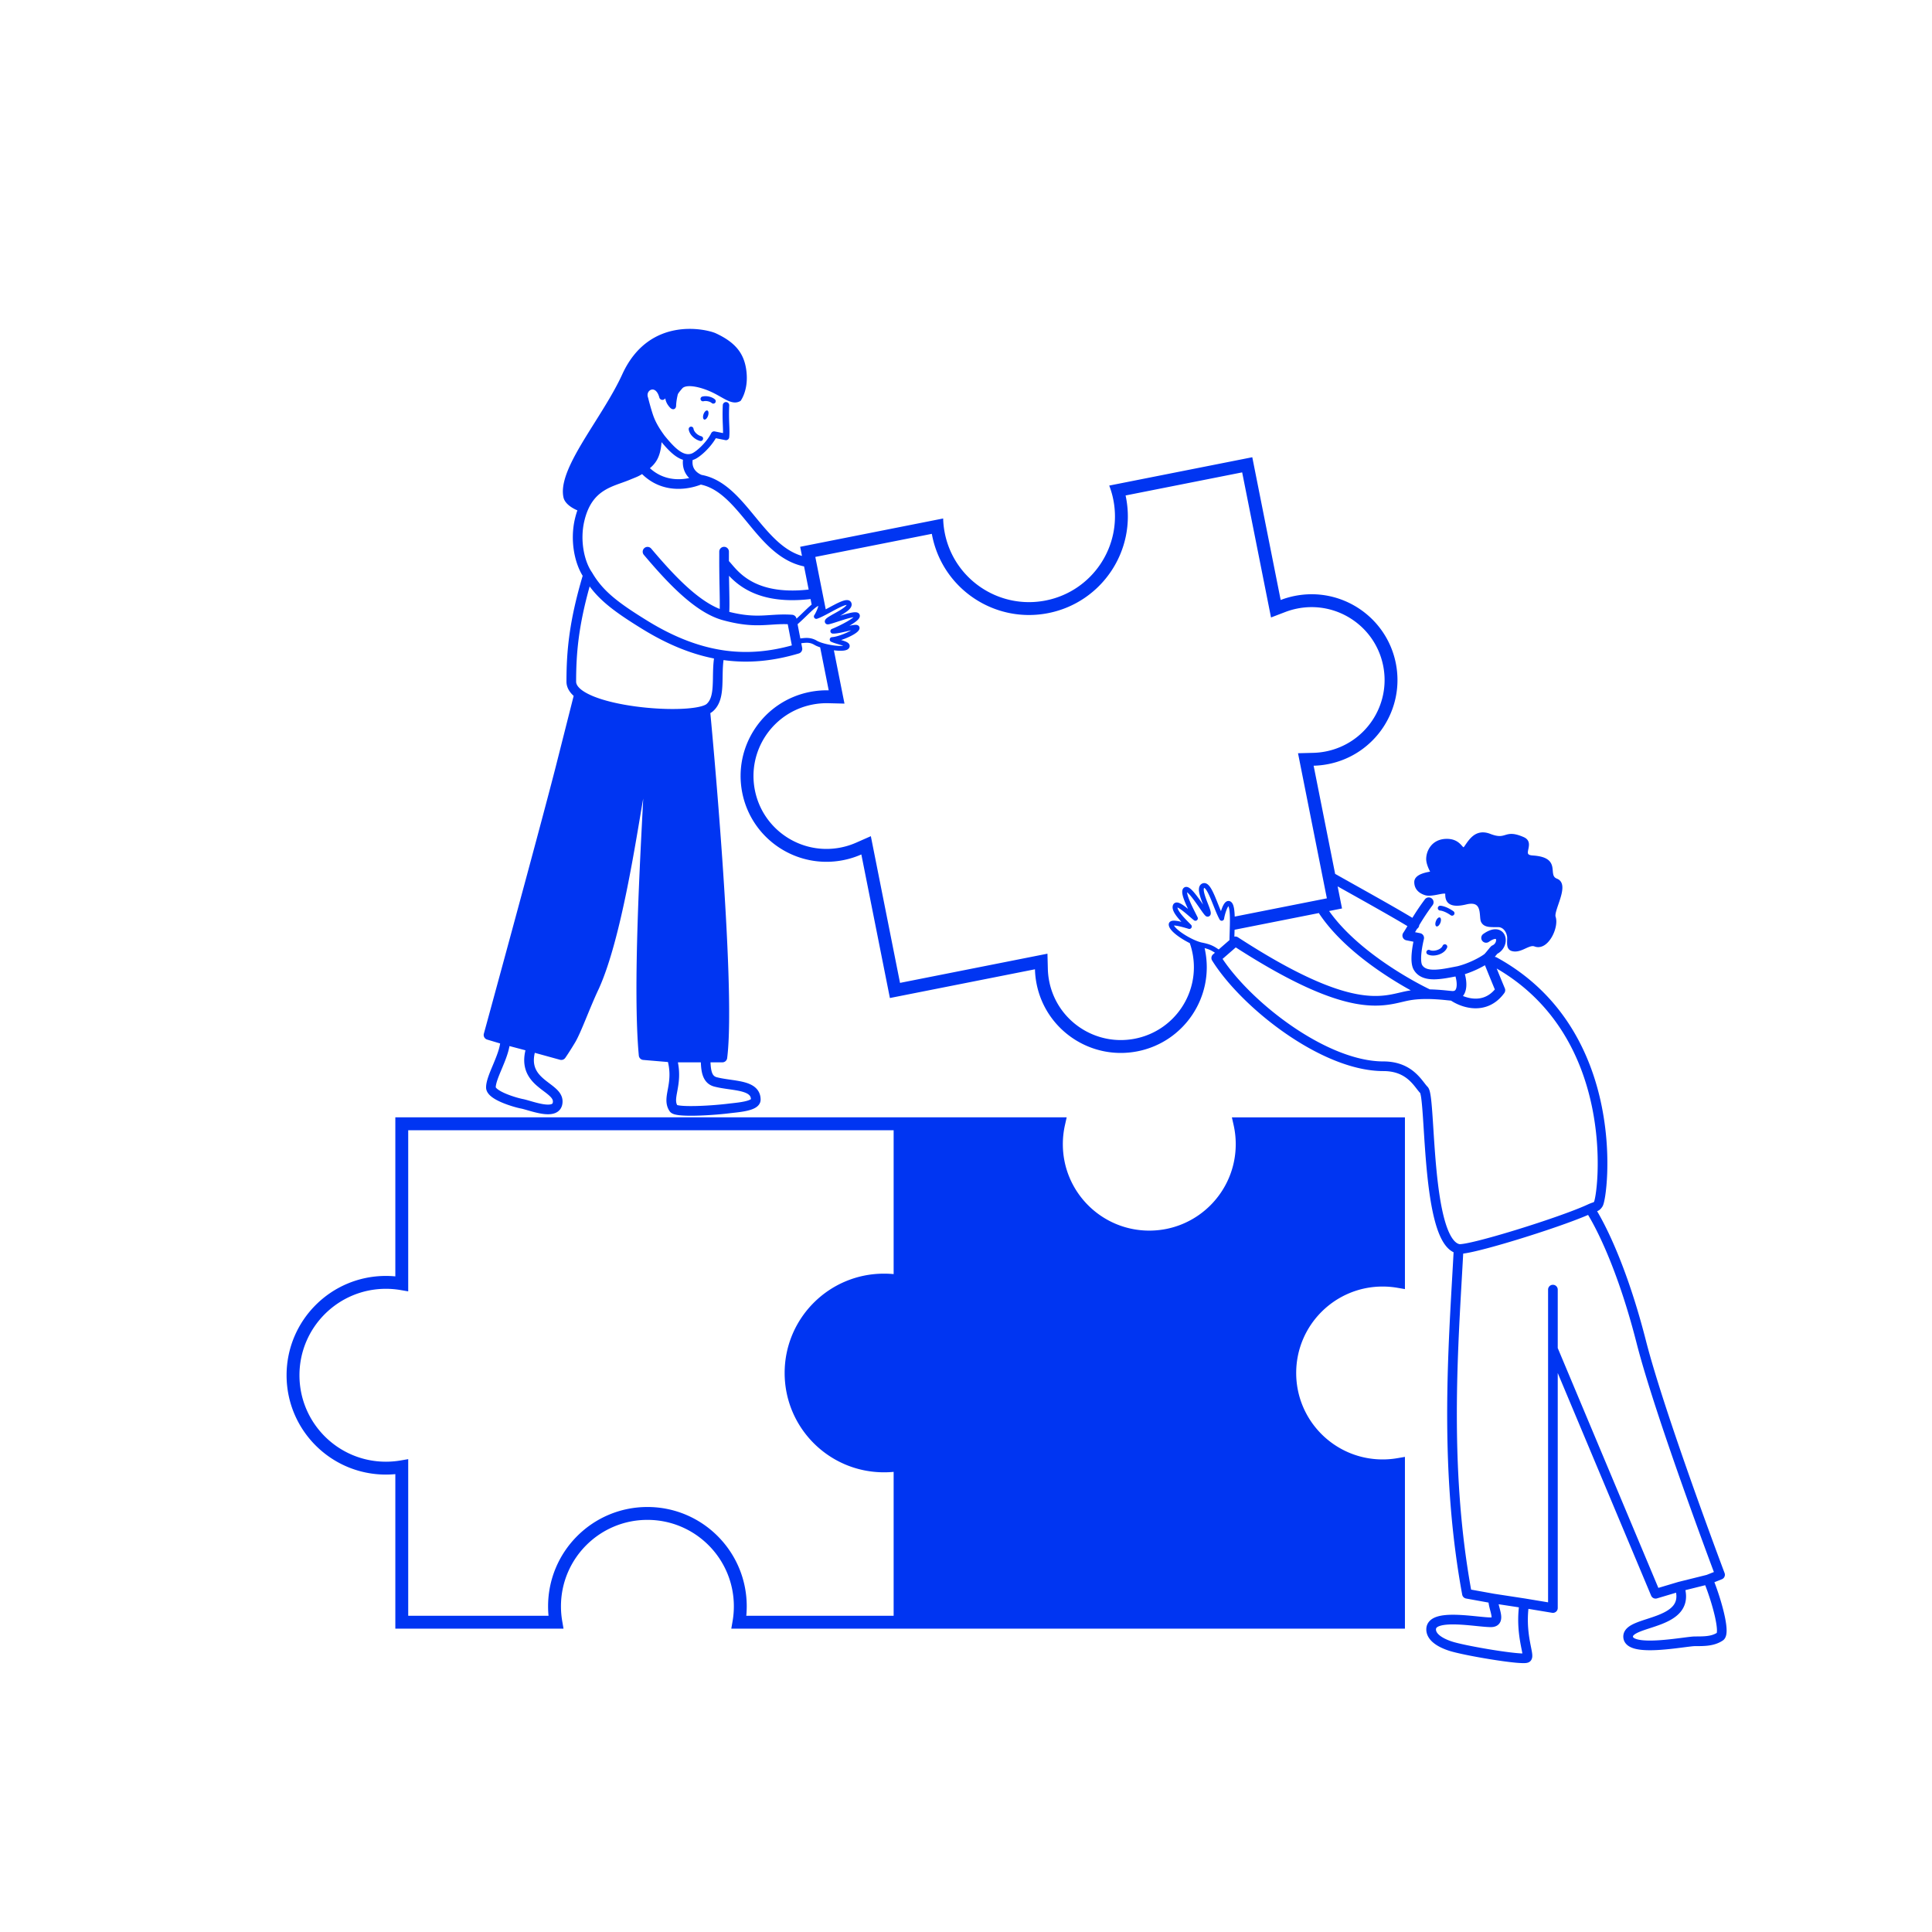 <svg xmlns="http://www.w3.org/2000/svg" width="600" height="600" fill="none"><path fill="#0035F2" fill-rule="evenodd" d="M231.854 115.726c.539 5.649-1.858 8.774-1.858 8.774-1.926 1.155-3.802.095-6.201-1.261-.715-.403-1.476-.834-2.299-1.239-3.584-1.767-8-2.779-9.5-1.5 0 0-1.379 1.515-1.5 2-.5 2-.527 3.499-.527 3.499 0 1-.972 1.617-1.969.5-.962-1.078-1.232-1.927-1.411-2.796a1 1 0 0 1-1.827-.253c-.329-1.24-.834-1.889-1.272-2.199-.424-.3-.86-.339-1.239-.222-.777.238-1.471 1.195-.979 2.489.019.049.033.1.044.152.052.249.715 2.877 1.444 5.063.694 2.082 1.775 4.052 3.642 6.592 1.517 1.845 2.975 3.504 4.431 4.568 1.447 1.057 2.717 1.404 3.962.965.256-.091.678-.324 1.225-.725.531-.39 1.13-.902 1.736-1.497 1.221-1.199 2.408-2.681 3.12-4.116a1 1 0 0 1 1.093-.537l2.569.515c.014-.726-.017-1.512-.054-2.456v-.002l-.01-.256c-.061-1.553-.124-3.457-.001-6.01a1.001 1.001 0 0 1 1.998.096c-.119 2.467-.059 4.303.001 5.835l.012.307c.056 1.386.104 2.594-.021 3.796a1.002 1.002 0 0 1-1.191.877l-2.97-.595c-.838 1.456-2.001 2.85-3.144 3.973a18.343 18.343 0 0 1-1.955 1.682c-.604.443-1.212.811-1.743.999-.115.04-.23.077-.344.109-.218 1.589.269 2.614.877 3.311.611.7 1.398 1.121 1.906 1.323 3.59.661 6.582 2.517 9.227 4.859 2.608 2.309 4.964 5.171 7.25 7.95l.144.174c4.492 5.457 8.726 10.474 14.543 12.182l-.565-2.84 44.408-8.796a26.654 26.654 0 0 0 .507 4.533c2.868 14.423 16.909 23.795 31.36 20.933 14.452-2.863 23.843-16.876 20.975-31.299a26.646 26.646 0 0 0-1.267-4.383l44.428-8.8 8.816 44.33a26.892 26.892 0 0 1 4.399-1.267c14.452-2.862 28.492 6.51 31.361 20.933 2.868 14.423-6.523 28.436-20.975 31.299a26.937 26.937 0 0 1-4.55.506l6.681 33.593c.034.016.067.034.101.053 1.308.744 3.255 1.834 5.517 3.101l.002.001c5.899 3.304 13.938 7.807 18.369 10.494a71.607 71.607 0 0 1 3.882-5.743 1.499 1.499 0 1 1 2.396 1.804c-1.626 2.16-2.895 4.147-3.947 5.879l-.205.339a1.485 1.485 0 0 1-.229.679c-.119.188-.273.34-.449.454l-.102.172-.007.012-.512.859 1.58.314a1.501 1.501 0 0 1 1.167 1.816c-.432 1.826-.742 3.638-.835 5.154-.046.757-.036 1.407.028 1.928.067.54.18.842.264.982.597.991 1.741 1.477 3.815 1.449 1.818-.025 3.934-.439 6.227-.888l.956-.186c3.27-.821 6.682-2.55 8.33-3.761-.011.008-.007.005.011-.014.035-.035.121-.121.268-.287.192-.217.417-.487.648-.768l.166-.203.08-.098c.143-.175.283-.346.402-.489.095-.114.189-.225.272-.318l.002-.002c.057-.064.188-.211.334-.328.1-.08.21-.146.327-.198.466-.206.791-.566.971-.964.191-.424.176-.783.117-.953a.236.236 0 0 0-.037-.074.312.312 0 0 0-.093-.019c-.241-.018-.907.081-2.081.915a1.5 1.5 0 0 1-1.738-2.445c1.422-1.011 2.795-1.558 4.049-1.461 1.391.108 2.345.984 2.733 2.098.658 1.89-.277 4.384-2.411 5.504l-.078.091-.062.074-.144.175-.166.202-.189.231-.137.167-.02.024c.209.015.418.074.614.181 20.717 11.349 29.335 30.078 32.587 46.126a90.17 90.17 0 0 1 1.714 20.936c-.104 2.764-.333 5.076-.587 6.785a25.191 25.191 0 0 1-.397 2.125c-.067.277-.137.53-.211.749-.064.187-.166.46-.327.701a4.257 4.257 0 0 1-.702.838 2.937 2.937 0 0 1-.884.536l-.021.009c.156.263.329.558.516.888.938 1.644 2.256 4.126 3.804 7.518 3.097 6.783 7.112 17.199 10.842 31.807 2.918 11.429 9.014 29.449 14.4 44.658a1676.54 1676.54 0 0 0 9.215 25.344l.378 1.011.222.591.209.557a1.5 1.5 0 0 1-.849 1.923l-2.313.92c1.1 2.846 2.223 6.359 2.955 9.445.429 1.805.739 3.526.817 4.909.039.686.026 1.363-.093 1.956-.108.54-.366 1.33-1.094 1.813-2.604 1.728-5.603 1.727-8.411 1.726h-.204c-.528 0-1.715.152-3.412.369l-.006.001h-.002l-.887.113c-2.088.266-4.635.572-7.101.714-2.436.139-4.926.129-6.854-.299-.96-.213-1.92-.558-2.668-1.155-.806-.645-1.334-1.566-1.334-2.719 0-1.206.61-2.125 1.369-2.783.726-.63 1.674-1.103 2.626-1.494.967-.398 2.068-.759 3.16-1.115l.183-.059.003-.001c1.05-.342 2.104-.685 3.127-1.074 2.209-.839 4-1.797 5.036-3.084.753-.936 1.206-2.169.882-4.006l-5.929 1.77a1.5 1.5 0 0 1-1.813-.857l-29.003-69.136v72.984a1.501 1.501 0 0 1-1.745 1.48l-7.36-1.221c-.419 4.083-.006 7.475.443 10.004.109.613.233 1.237.347 1.812.131.659.249 1.254.317 1.693.067.436.124.929.083 1.376-.037.409-.208 1.265-1.073 1.696-.365.181-.768.227-1 .247-.288.026-.616.03-.962.023a33.96 33.96 0 0 1-2.564-.178c-1.987-.2-4.521-.551-7.132-.969-5.177-.828-10.855-1.95-13.212-2.732-1.876-.623-3.553-1.435-4.79-2.468-1.245-1.04-2.17-2.42-2.17-4.122 0-1.026.365-1.917 1.028-2.612.627-.659 1.45-1.071 2.281-1.34 1.643-.531 3.755-.638 5.825-.591 2.105.047 4.337.261 6.281.456l.475.048c1.777.18 3.215.325 4.148.325.1 0 .177-.005.234-.012.003-.136-.01-.388-.093-.814a20.239 20.239 0 0 0-.309-1.284 41.722 41.722 0 0 1-.269-1.059 13.336 13.336 0 0 1-.275-1.449l-6.971-1.261a1.499 1.499 0 0 1-1.208-1.204c-6.671-36.169-4.679-71.049-3.128-98.208.159-2.79.314-5.499.454-8.12-1.229-.591-2.218-1.628-3.013-2.84-1.055-1.611-1.888-3.709-2.565-6.05-1.356-4.689-2.181-10.701-2.748-16.621-.426-4.463-.711-8.939-.958-12.816-.081-1.273-.157-2.482-.234-3.605-.156-2.286-.308-4.196-.488-5.596a15.204 15.204 0 0 0-.273-1.605 3.225 3.225 0 0 0-.091-.311c-.366-.386-.762-.897-1.144-1.389l-.004-.006-.007-.009c-.136-.175-.269-.347-.398-.51-.592-.744-1.264-1.527-2.104-2.249-1.64-1.409-4.005-2.663-7.777-2.663-9.723 0-20.783-5.04-30.423-11.726-9.668-6.705-18.172-15.249-22.756-22.598a1.5 1.5 0 0 1 .288-1.925l.574-.5a10.732 10.732 0 0 0-1.412-.822c-.503-.238-1.052-.431-1.79-.617l.047.209c.038.177.076.354.111.533 2.868 14.423-6.522 28.436-20.974 31.299-14.452 2.862-28.493-6.51-31.361-20.933l-.017-.085-.047-.246-.037-.204a26.786 26.786 0 0 1-.406-3.997l-45.052 8.923-8.868-44.587a26.637 26.637 0 0 1-5.622 1.77c-14.452 2.863-28.492-6.509-31.361-20.932-2.868-14.424 6.523-28.437 20.975-31.299a26.766 26.766 0 0 1 5.873-.507l-2.656-13.357c-.686-.224-1.304-.479-1.771-.755-1.4-.829-2.448-.708-3.94-.535l-.157.018.282 1.456a1.5 1.5 0 0 1-1.045 1.723c-7.404 2.202-15.087 3.2-23.376 2.057-.172 1.307-.232 2.642-.263 3.993-.01.396-.017.799-.024 1.203v.007c-.018 1.045-.036 2.102-.096 3.096-.167 2.732-.67 5.612-2.886 7.581a4.646 4.646 0 0 1-.83.578s8.106 84.529 5.227 107.153a1.5 1.5 0 0 1-1.488 1.311h-3.69c.012.207.023.406.036.589.05.743.125 1.426.27 2.027.285 1.179.752 1.776 1.614 2.003 1.209.319 2.562.524 3.991.729l.276.04c1.311.188 2.688.386 3.926.686 1.31.319 2.654.793 3.685 1.647 1.109.917 1.767 2.2 1.767 3.854 0 1.313-.917 2.119-1.665 2.552-.768.444-1.732.731-2.649.935-1.425.317-3.088.501-4.363.641l-.001.001h-.002c-.366.04-.701.077-.988.113-2.832.35-6.96.674-10.502.749-1.766.037-3.429.014-4.729-.107-.644-.061-1.252-.15-1.759-.287a4.02 4.02 0 0 1-.78-.293 2.213 2.213 0 0 1-.829-.713c-.8-1.189-1.013-2.425-.98-3.643.027-.98.223-2.038.411-3.057l.038-.203.024-.134.032-.175c.396-2.195.756-4.737-.034-8.049l-7.681-.65a1.502 1.502 0 0 1-1.367-1.356c-1.919-20.608.43-61.381 1.367-79.817-2.206 12.418-6.758 43.5-13.758 59-2.777 5.807-5.528 13.628-7.394 16.739a105.125 105.125 0 0 1-2.225 3.559c-.265.404-.472.713-.614.921l-.036.052-.055.082-.073.104-.043.063-.012.017-.004.005-.001.001-1.225-.865 1.225.866a1.501 1.501 0 0 1-1.624.58l-7.834-2.161c-.444 1.896-.324 3.321.051 4.436.466 1.389 1.388 2.489 2.55 3.51.582.512 1.2.983 1.836 1.464l.122.092c.583.441 1.194.902 1.736 1.374 1.126.982 2.326 2.318 2.326 4.213 0 .82-.18 1.592-.606 2.251-.43.666-1.036 1.098-1.683 1.36-1.217.493-2.687.427-3.959.243-1.323-.192-2.709-.559-3.886-.892l-.859-.247-.005-.001h-.001l-.003-.001c-.814-.235-1.445-.417-1.893-.502-1.146-.217-3.658-.898-5.907-1.854-1.121-.476-2.26-1.054-3.144-1.725-.8-.608-1.804-1.604-1.804-2.981.001-1.131.356-2.391.782-3.593.366-1.033.835-2.152 1.3-3.26l.258-.617c.94-2.257 1.765-4.38 2.023-6.18l-4.033-1.203a1.5 1.5 0 0 1-1.018-1.834l.729-2.666 1.97-7.215c1.653-6.063 3.915-14.371 6.349-23.349 4.869-17.959 10.424-38.587 13.178-49.305l.001-.002 5.662-22.366-.105-.096c-1.242-1.15-2.131-2.599-2.131-4.334 0-9.429.84-18.728 5.034-32.86-2.591-4.176-3.95-11.143-2.407-17.697.222-.94.478-1.814.765-2.626-.957-.401-3.817-1.769-4.314-4.001-1.288-5.791 4.036-14.271 9.67-23.246 3.122-4.974 6.34-10.1 8.58-15.004 8.414-18.418 26.366-13.979 29.028-12.749 6.411 2.962 9.038 6.577 9.577 12.226zm146.62 179.139 3.345-2.912c.012-.705.037-1.477.062-2.27l.007-.197c.039-1.213.077-2.471.077-3.648 0-1.182-.04-2.255-.151-3.099a5.978 5.978 0 0 0-.21-1.027 2.065 2.065 0 0 0-.114-.288c-.18.232-.389.641-.595 1.178a15.674 15.674 0 0 0-.687 2.379c-.022.112-.032.179-.037.209-.004.025-.004.027-.004.012a.75.75 0 0 1-1.406.364c-.495-.891-.982-2.028-1.453-3.189-.161-.397-.32-.795-.478-1.192v-.001c-.312-.782-.619-1.553-.93-2.276-.47-1.096-.914-2.002-1.334-2.589-.211-.295-.38-.456-.497-.53a.289.289 0 0 0-.074-.037c-.05.017-.081.038-.114.139-.047.145-.068.399-.018.79.1.775.435 1.786.835 2.849.126.335.259.677.391 1.015.268.688.527 1.354.696 1.886.123.387.232.802.233 1.149.001.17-.022.438-.188.681a.959.959 0 0 1-.81.42.878.878 0 0 1-.458-.132 1.325 1.325 0 0 1-.213-.161 3.502 3.502 0 0 1-.332-.357 18.639 18.639 0 0 1-.776-1.034c-.247-.346-.508-.723-.783-1.118l-.001-.001c-.397-.571-.821-1.18-1.265-1.795-.745-1.031-1.48-1.98-2.091-2.588a4.502 4.502 0 0 0-.447-.398c.008.136.033.306.078.512.134.614.418 1.405.79 2.282.569 1.343 1.299 2.79 1.898 3.977l.006.013c.18.356.348.689.496.988a.75.75 0 0 1-1.144.915c-.412-.333-.884-.74-1.371-1.16l-.003-.002-.181-.156-.256-.22a38.022 38.022 0 0 0-1.904-1.556c-.594-.444-1.07-.739-1.397-.861.013.139.064.338.192.612.205.44.551.954.999 1.514.799 1 1.832 2.041 2.725 2.941l.316.319a.751.751 0 0 1-.751 1.245c-1.05-.319-2.423-.719-3.525-.916a6.49 6.49 0 0 0-1.041-.118c.014.026.03.053.048.081.137.222.351.483.646.776.587.586 1.424 1.229 2.381 1.848 1.928 1.248 4.192 2.303 5.631 2.594 1.406.284 2.362.563 3.245.98.653.308 1.249.683 1.942 1.16zm5.991-3.773a1.501 1.501 0 0 0-1.12-.212l.036-1.159.006-.187.025-.792 26.193-5.189c.039.098.089.192.149.283 4.907 7.316 12.465 13.514 19.115 18.039a118.965 118.965 0 0 0 9.265 5.693c-.466.066-.931.144-1.391.235-.661.132-1.325.288-2.009.448-3.289.772-7.044 1.653-13.273.495-7.598-1.411-18.898-5.892-36.996-17.654zm27.607-12.105-28.622 5.669a20.849 20.849 0 0 0-.149-2.112 7.46 7.46 0 0 0-.269-1.291c-.117-.366-.29-.743-.566-1.024-.277-.281-.661-.48-1.115-.415-.405.057-.706.305-.905.522-.398.435-.713 1.107-.951 1.728-.115.299-.22.608-.314.909a63.98 63.98 0 0 1-.483-1.16c-.153-.377-.308-.766-.464-1.158l-.001-.003a101.22 101.22 0 0 0-.954-2.336c-.473-1.101-.97-2.14-1.493-2.87-.26-.363-.562-.703-.917-.926-.375-.237-.845-.361-1.345-.192-.562.188-.907.603-1.068 1.097-.149.454-.142.965-.08 1.447.124.969.521 2.129.918 3.186.115.305.229.601.339.884-.388-.558-.809-1.162-1.225-1.738-.747-1.033-1.543-2.07-2.248-2.772-.345-.343-.721-.661-1.1-.84a1.523 1.523 0 0 0-.706-.157 1.156 1.156 0 0 0-.778.346c-.308.311-.401.717-.421 1.053-.02.344.029.721.111 1.096.165.752.493 1.644.875 2.546.25.59.531 1.201.817 1.8a27.11 27.11 0 0 0-.997-.788c-.627-.468-1.282-.898-1.852-1.093-.28-.096-.648-.174-1.016-.07-.431.121-.71.443-.838.831-.216.655-.025 1.344.243 1.919.278.597.709 1.218 1.187 1.817.37.463.785.932 1.209 1.388a18.86 18.86 0 0 0-1.007-.213c-.588-.105-1.185-.174-1.661-.124-.233.024-.523.083-.773.252a1.08 1.08 0 0 0-.488.913c0 .434.174.842.388 1.188.219.354.52.708.863 1.05.688.685 1.618 1.392 2.625 2.044a26.331 26.331 0 0 0 2.661 1.508c.344.987.625 2.011.835 3.069 2.436 12.249-5.538 24.16-17.828 26.595-12.293 2.435-24.225-5.538-26.661-17.789a22.854 22.854 0 0 1-.431-3.855l-.122-4.743-45.786 9.069-9.061-45.562-4.565 2.015a22.709 22.709 0 0 1-4.784 1.506c-12.293 2.435-24.224-5.538-26.66-17.789-2.436-12.248 5.537-24.16 17.828-26.594a22.811 22.811 0 0 1 4.998-.432l4.996.123-3.291-16.551c1.092.136 2.156.187 2.981.095.407-.046.817-.132 1.151-.301.34-.172.726-.502.771-1.054a1.136 1.136 0 0 0-.302-.851 2.072 2.072 0 0 0-.56-.424c-.379-.205-.876-.376-1.364-.528l-.111-.034-.131-.04-.1-.03-.087-.026c.679-.223 1.372-.49 2.018-.774.819-.359 1.6-.762 2.219-1.162.31-.2.593-.409.824-.621.221-.202.447-.455.573-.751.068-.16.137-.411.055-.692a.936.936 0 0 0-.497-.58 1.41 1.41 0 0 0-.493-.129 2.926 2.926 0 0 0-.449 0c-.455.03-1.055.144-1.69.283.797-.46 1.548-.941 2.112-1.394.292-.236.561-.484.76-.739.179-.229.402-.589.375-1.02a1.038 1.038 0 0 0-.406-.764 1.387 1.387 0 0 0-.635-.257c-.374-.06-.825-.02-1.266.05-.904.145-2.073.476-3.207.827l-.134.041-.177.056-.28.089c.907-.525 1.846-1.108 2.513-1.692.35-.306.682-.661.877-1.058.209-.425.28-.953-.014-1.461-.277-.477-.756-.633-1.16-.654-.389-.02-.813.07-1.22.196-.823.255-1.833.74-2.857 1.273-.545.283-1.139.604-1.725.921l-.002.001c-.302.163-.602.326-.893.481l-3.237-16.279 36.185-7.168c.033.18.067.36.102.539 3.301 16.596 19.451 27.367 36.062 24.076 16.613-3.29 27.42-19.404 24.12-36.002a29.32 29.32 0 0 0-.111-.531l36.206-7.172 8.961 45.062 4.429-1.697a22.906 22.906 0 0 1 3.745-1.078c12.293-2.435 24.224 5.538 26.66 17.789 2.436 12.249-5.537 24.161-17.828 26.595a22.846 22.846 0 0 1-3.874.431l-4.748.12 8.961 45.065zm-160.006-91.232-.34-1.712c-10.025 1.171-16.467-.794-20.737-3.447-1.993-1.238-3.47-2.599-4.587-3.784.019 1.366.043 2.641.066 3.823v.022l.001.012v.023l.001.044c.016.842.031 1.636.043 2.382.031 1.943.04 3.609-.032 4.905 4.358 1.086 7.353 1.228 10.027 1.14.863-.029 1.731-.086 2.623-.144 2.069-.135 4.271-.279 6.86-.101a1.5 1.5 0 0 1 1.37 1.211l.002.011a90.071 90.071 0 0 0 2.026-1.918l.003-.004c.413-.398.819-.79 1.215-1.163a27.96 27.96 0 0 1 1.459-1.3zm-.927-4.664-1.431-7.195a1.615 1.615 0 0 1-.118-.02c-7.59-1.598-12.713-7.823-17.317-13.415l-.134-.163c-2.346-2.85-4.573-5.556-7.002-7.706-2.318-2.053-4.736-3.521-7.484-4.096-4.194 1.654-12.049 2.811-18.248-3.266-.933.597-1.687.901-2.636 1.283-.317.128-.657.265-1.033.425-.85.361-1.805.702-2.738 1.035h-.001l-.001.001c-.513.183-1.018.363-1.497.543-1.42.536-2.793 1.133-4.068 1.963-2.479 1.612-4.755 4.207-5.962 9.334-1.447 6.143.038 12.597 2.353 15.909l.012.017.012.019.014.021.027.045c3.262 5.574 7.653 9.109 17.238 15.006 17.459 10.741 31.603 11.244 44.79 7.607l-1.276-6.586c-1.864-.063-3.444.041-5.09.149-.937.062-1.897.125-2.942.16-3.195.106-6.794-.101-12.131-1.563-4.382-1.2-8.691-4.154-12.766-7.798-4.095-3.66-8.075-8.13-11.78-12.512a1.5 1.5 0 0 1 2.29-1.937c3.687 4.36 7.557 8.697 11.489 12.213 3.334 2.981 6.627 5.292 9.808 6.552.029-1.032.022-2.344-.004-3.95-.011-.746-.027-1.547-.043-2.402v-.01a465.646 465.646 0 0 1-.103-7.863v-.007c.003-1.936.004-2.023.005-2.109v-1.456a1.5 1.5 0 0 1 3 0l-.001 1.496v.006l-.003 1.425c.217.228.429.473.631.708l.104.121.143.168c.332.389.689.807 1.105 1.26 1.028 1.119 2.371 2.396 4.221 3.545 3.58 2.224 9.256 4.088 18.567 3.043zm161.631 99.835c4.604 6.526 11.502 12.192 17.786 16.469 6.164 4.195 11.627 6.98 13.5 7.866.645.014 1.267.04 1.855.073a77.98 77.98 0 0 1 3.459.282l.399.04c.74.075 1.168.119 1.357.119.506 0 .712-.155.833-.294.165-.19.334-.557.402-1.176.1-.904-.054-2.027-.352-3.054-2.17.426-4.47.862-6.492.889-2.423.033-4.987-.514-6.425-2.899-.391-.648-.58-1.418-.672-2.163-.094-.762-.099-1.607-.045-2.48.079-1.288.289-2.712.577-4.142l-2.209-.44a1.5 1.5 0 0 1-.953-2.306c.398-.594.815-1.286 1.297-2.094-4.34-2.634-12.273-7.077-18.181-10.387h-.001l-.002-.001c-1.278-.716-2.46-1.378-3.492-1.958l1.365 6.863-4.006.793zm-165.075-89.074.857 4.424.098-.012c1.561-.189 3.179-.386 5.05.722.491.291 1.309.598 2.306.869.984.267 2.092.484 3.131.614 1.049.132 1.988.169 2.647.095l.082-.01c-.188-.071-.41-.146-.664-.225a43.931 43.931 0 0 0-.716-.213c-.793-.232-1.701-.498-2.377-.817a.75.75 0 0 1 .284-1.427c.969-.048 2.67-.563 4.24-1.252.637-.28 1.228-.578 1.715-.867a44.49 44.49 0 0 0-.751.165l-.63.146-.001.001c-.652.151-1.345.312-1.995.441-.851.168-1.718.298-2.383.257a.75.75 0 0 1-.227-1.447c1.051-.41 2.947-1.293 4.565-2.216.812-.463 1.526-.921 2.023-1.322l.08-.065.038-.032-.061.009-.05.008c-.789.127-1.868.428-3.002.779-.65.201-1.255.399-1.828.585-.463.151-.905.295-1.33.428a17.34 17.34 0 0 1-1.151.329 3.32 3.32 0 0 1-.446.078 1.196 1.196 0 0 1-.261-.001.857.857 0 0 1-.473-.207.916.916 0 0 1-.29-.896c.058-.26.213-.453.318-.567.222-.24.557-.476.895-.692a38.045 38.045 0 0 1 1.716-.999l.003-.002c.301-.169.607-.34.904-.511.961-.552 1.852-1.103 2.434-1.612.261-.229.415-.412.493-.544a2.844 2.844 0 0 0-.578.128c-.682.211-1.585.638-2.609 1.171-.564.293-1.118.593-1.677.895-.482.261-.967.524-1.465.785-1.025.539-2.033 1.036-2.853 1.311a.75.75 0 0 1-.812-1.196l.029-.045.061-.103a12.716 12.716 0 0 0 .857-1.814c.125-.34.205-.626.241-.839-.02.008-.04.018-.061.028-.18.09-.397.227-.652.415-.512.377-1.111.911-1.784 1.545-.367.346-.756.721-1.159 1.111-.882.852-1.833 1.77-2.781 2.594zm-38.042-52.344c.768.56 1.587 1.018 2.45 1.284-.229 2.335.545 4.102 1.63 5.345.099.114.201.223.305.328-3.547.764-8.259.548-12.201-3.066.809-.686 1.606-1.506 2.233-2.65.743-1.356 1.206-3.072 1.382-5.437 1.332 1.587 2.735 3.125 4.201 4.196zm-53.589 189.88c.838-2.008 1.777-4.324 2.161-6.525l4.963 1.316c-.576 2.393-.485 4.421.103 6.175.704 2.096 2.059 3.616 3.414 4.808a34.864 34.864 0 0 0 2.008 1.605l.095.071.002.002c.609.46 1.14.861 1.599 1.261 1 .872 1.297 1.438 1.297 1.951 0 .385-.082.556-.125.622-.038.06-.109.135-.29.208-.441.179-1.237.224-2.402.055-1.114-.161-2.336-.48-3.5-.81l-.141-.04-.259-.074-.316-.091-.012-.004c-.857-.248-1.691-.488-2.292-.602-.942-.179-3.247-.799-5.293-1.668-1.027-.436-1.905-.9-2.501-1.353-.48-.365-.591-.577-.614-.623l-.004-.007c.008-.588.21-1.429.608-2.552.336-.946.766-1.973 1.232-3.085l.012-.029.255-.611zm54.361 7.017c.397-2.198.802-4.964.105-8.487h7.115c.013.244.028.505.047.793.055.794.143 1.677.348 2.527.417 1.725 1.4 3.576 3.765 4.2 1.401.37 2.919.595 4.328.798l.232.033c1.356.195 2.598.373 3.69.639 1.169.284 1.978.626 2.48 1.042.396.327.644.729.677 1.391a1.674 1.674 0 0 1-.165.107c-.366.212-.972.42-1.797.604-1.248.277-2.666.434-3.922.573h-.001c-.403.045-.789.088-1.148.132-2.735.338-6.762.655-10.197.728-1.723.036-3.255.011-4.386-.095-.571-.054-.986-.123-1.254-.196a1.156 1.156 0 0 1-.042-.012c-.256-.47-.351-.985-.333-1.658.02-.728.166-1.52.356-2.557l.034-.188.068-.374zm22.852 2.876s-.003.006-.013.016c.007-.011.013-.016.013-.016zm-11.538-136.78c-.204 1.506-.268 3.004-.302 4.417-.01.443-.017.872-.025 1.291v.008a65.2 65.2 0 0 1-.09 2.895c-.161 2.643-.634 4.412-1.884 5.521-.288.256-1.07.621-2.544.926-1.4.291-3.201.486-5.284.575-4.159.178-9.295-.074-14.294-.751-5.012-.678-9.79-1.772-13.273-3.235-1.746-.733-3.079-1.523-3.953-2.332-.865-.801-1.169-1.508-1.169-2.133 0-8.61.711-17.087 4.205-29.563 3.499 4.735 8.294 8.263 16.427 13.266 7.946 4.888 15.281 7.755 22.186 9.115zm239.425 95.263a32.211 32.211 0 0 1-6.239 2.774c.366 1.304.564 2.77.418 4.095-.1.911-.378 1.888-1.01 2.683 1.078.436 2.319.762 3.601.812 2.103.083 4.358-.565 6.302-2.845a738.73 738.73 0 0 1-2.403-5.863c-.25-.616-.476-1.177-.669-1.656zm-3.347 13.362c-2.883-.113-5.502-1.262-7.191-2.375-.331-.025-.739-.067-1.177-.111l-.379-.039c-.91-.092-2.05-.2-3.327-.272a51.041 51.041 0 0 0-2.025-.074l-.062-.001c-2.053-.029-4.265.081-6.327.492-.584.116-1.196.261-1.847.414-3.33.787-7.683 1.815-14.569.536-8.017-1.49-19.438-6.072-37.133-17.473l-4.1 3.57c4.462 6.687 12.284 14.446 21.227 20.649 9.453 6.556 19.897 11.191 28.714 11.191 4.546 0 7.594 1.55 9.733 3.388 1.049.902 1.857 1.853 2.497 2.658.215.271.399.509.563.72.363.469.621.802.871 1.05.276.275.434.599.525.82.102.244.182.512.248.779.132.535.241 1.2.337 1.946.192 1.498.35 3.489.505 5.773.078 1.147.156 2.372.238 3.656.246 3.868.526 8.272.948 12.683.562 5.884 1.368 11.665 2.643 16.074.638 2.208 1.371 3.984 2.192 5.238.827 1.262 1.626 1.822 2.355 1.967-.006-.001-.005-.001.005-.001.033.002.166.008.444-.016a15.35 15.35 0 0 0 1.278-.18c1.054-.186 2.434-.493 4.061-.898 3.248-.811 7.401-1.995 11.744-3.329 8.714-2.678 18.048-5.918 22.322-7.91.489-.228.872-.376 1.181-.485.171-.061.28-.097.363-.125l.002-.001a5.12 5.12 0 0 0 .224-.08l.016-.006.011-.005a1.73 1.73 0 0 0 .145-.189l.02-.055a5.92 5.92 0 0 0 .135-.489c.108-.444.228-1.07.346-1.865.237-1.586.457-3.788.557-6.455a87.148 87.148 0 0 0-1.656-20.228c-3.065-15.12-10.991-32.429-29.662-43.284a643.517 643.517 0 0 0 2.531 6.155c.203.485.137 1.04-.173 1.465-2.693 3.685-6.155 4.847-9.353 4.722zm36.092 65.4a46.783 46.783 0 0 0-.715-1.218c-4.836 2.088-13.507 5.062-21.505 7.52-4.372 1.344-8.58 2.544-11.899 3.372-1.657.414-3.113.739-4.267.943-.4.07-.775.128-1.115.169-.137 2.552-.287 5.182-.441 7.885-1.536 26.923-3.481 61.045 2.897 96.471l7.114 1.287 9.621 1.473.018.003 7.153 1.186v-97.116a1.5 1.5 0 1 1 3 0v18.147l31.249 74.488 6.124-1.828.067-.019 8.8-2.189 2.251-.895-.295-.789a1662.438 1662.438 0 0 1-9.232-25.391c-5.383-15.198-11.524-33.339-14.48-44.918-3.686-14.438-7.642-24.685-10.664-31.303-1.51-3.31-2.787-5.712-3.681-7.278zm-22.211 120.646-6.282-.962c.017.078.035.158.055.24.059.245.133.532.212.833.141.544.296 1.137.392 1.629.146.746.298 1.837-.141 2.784a2.636 2.636 0 0 1-1.228 1.26c-.533.267-1.126.358-1.716.358-1.094 0-2.688-.161-4.387-.333l-.004-.001-.533-.054c-1.949-.196-4.074-.397-6.047-.442-2.008-.046-3.696.078-4.835.446-.559.181-.872.386-1.032.555-.126.131-.2.279-.2.543 0 .513.261 1.125 1.093 1.819.839.701 2.128 1.365 3.811 1.923 2.093.694 7.538 1.786 12.742 2.618 2.58.413 5.052.754 6.958.946.907.091 1.663.146 2.233.162-.065-.4-.152-.829-.254-1.337l-.001-.006c-.11-.547-.239-1.185-.38-1.979-.483-2.722-.942-6.47-.456-11.002zm60.762 2.335c-.714-3.006-1.823-6.46-2.893-9.205l-6.151 1.53c.546 2.713-.032 4.924-1.446 6.681-1.571 1.951-4.021 3.139-6.307 4.008a72.062 72.062 0 0 1-3.25 1.116l-.2.066c-1.11.361-2.104.689-2.95 1.037-.861.353-1.446.679-1.799.985-.32.278-.335.432-.335.517 0 .139.028.232.207.375.237.189.69.403 1.445.571 1.502.333 3.647.368 6.032.231 2.354-.135 4.812-.429 6.895-.694l.867-.111c1.644-.212 3.079-.396 3.818-.396 2.956 0 5.021-.04 6.763-1.102l.005-.026c.047-.237.071-.629.039-1.197-.064-1.125-.328-2.649-.74-4.386zm.66 5.729s.003-.004.007-.016a.137.137 0 0 0-.007.016z" clip-rule="evenodd"/><path fill="#0035F2" d="M462.832 258.973c-1.08-.419-2.042-.543-2.906-.437a4.805 4.805 0 0 0-2.235.892c-1.143.815-1.983 2.046-2.671 3.054l-.009.014-.17.248c-.171.248-.282.353-.342.392a1.04 1.04 0 0 1-.184-.155 3.569 3.569 0 0 1-.119-.123l-.084-.092-.118-.13a11.45 11.45 0 0 0-.133-.146c-.368-.401-.867-.902-1.598-1.298-.736-.399-1.681-.678-2.93-.678-2.373 0-3.997.968-5.016 2.253a6.642 6.642 0 0 0-1.403 3.989c0 .963.341 1.995.687 2.814.181.428.372.816.53 1.121-.677.122-1.612.308-2.461.619-.598.22-1.197.516-1.654.928-.468.422-.801.982-.801 1.695 0 1.212.444 2.121 1.098 2.782.641.65 1.464 1.041 2.208 1.282.657.212 1.436.203 2.184.122.671-.072 1.368-.208 1.995-.331l.232-.045c.709-.138 1.275-.236 1.661-.226.057.001.105.005.145.01l.029.005.02.003.014.003a.338.338 0 0 1 .032.009v.024c0 .69-.001 1.955.892 2.821.937.909 2.653 1.212 5.646.486 1.419-.344 2.301-.234 2.857.05.546.277.874.769 1.081 1.412.21.654.277 1.403.336 2.13l.005.062c.026.332.053.663.095.955.043.304.11.619.243.876.465.904 1.252 1.288 2.162 1.449.729.129 1.604.124 2.533.119l.558-.002c.914 0 1.608.464 2.092 1.135.492.682.738 1.546.738 2.233 0 .244-.007.478-.015.715-.004.15-.009.301-.012.457-.007.387-.003.784.054 1.152.057.369.171.743.408 1.061.244.328.59.56 1.041.685 1.497.415 2.935-.228 4.098-.758l.121-.055c.56-.256 1.057-.483 1.526-.616.495-.141.893-.155 1.237-.022 1.1.426 2.162.214 3.077-.353.901-.559 1.675-1.467 2.274-2.486a11.018 11.018 0 0 0 1.276-3.308c.226-1.107.248-2.215-.054-3.094-.053-.154-.067-.416-.008-.816.059-.389.178-.853.337-1.377.156-.513.345-1.068.544-1.651l.011-.033c.202-.592.413-1.211.601-1.825.371-1.216.673-2.477.622-3.546-.025-.541-.142-1.063-.411-1.512-.274-.459-.688-.81-1.248-1.027-.394-.153-.643-.344-.811-.548a1.864 1.864 0 0 1-.353-.753 6.633 6.633 0 0 1-.145-1.025l-.011-.128c-.029-.339-.06-.711-.126-1.078-.154-.852-.501-1.734-1.462-2.422-.931-.667-2.382-1.109-4.64-1.256-1.059-.069-1.34-.345-1.432-.531-.057-.114-.086-.27-.077-.496.009-.228.055-.487.116-.79l.026-.128.007-.037.001-.004c.112-.541.251-1.214.151-1.843a2.21 2.21 0 0 0-.462-1.06c-.264-.328-.634-.598-1.121-.812-1.513-.662-2.614-.937-3.508-.988-.905-.053-1.563.125-2.156.301l-.112.034c-.543.161-1.022.304-1.666.311-.686.008-1.591-.141-2.937-.662z"/><path fill="#0035F2" d="M447.297 281.285a.749.749 0 1 0-.038 1.499c.306.008 1.586.268 3.245 1.435a.75.75 0 1 0 .863-1.226c-1.829-1.288-3.391-1.691-4.07-1.708zm-.133 3.652c.381.146.452.883.158 1.645-.294.762-.841 1.261-1.222 1.114-.381-.147-.452-.884-.158-1.646.294-.762.841-1.26 1.222-1.113zm2.245 9.349a.75.75 0 0 0-1.387-.571c-.239.578-.891 1.077-1.761 1.346-.872.27-1.733.235-2.218-.001a.75.75 0 0 0-.656 1.349c.943.458 2.226.423 3.317.085 1.095-.338 2.229-1.053 2.705-2.208zM217.393 136.93a.75.75 0 1 0 .39-1.448 3.74 3.74 0 0 1-1.636-.973c-.457-.459-.718-.956-.773-1.362a.75.75 0 0 0-1.487.203c.113.823.587 1.604 1.196 2.217.615.619 1.425 1.125 2.31 1.363zm.183-12.866a.75.75 0 0 1 .546-.909c.717-.179 1.486-.136 2.156.027.663.16 1.309.457 1.757.865a.75.75 0 1 1-1.009 1.11c-.209-.19-.602-.396-1.102-.517-.492-.12-1.008-.137-1.439-.03a.75.75 0 0 1-.909-.546zm1.124 6.222c.385.134.916-.383 1.184-1.154.268-.771.173-1.505-.213-1.639-.386-.134-.916.382-1.184 1.154-.268.771-.173 1.505.213 1.639z"/><path fill="#0035F2" fill-rule="evenodd" d="m227.112 505.785.403-2.339c.256-1.49.39-3.023.39-4.589 0-14.827-12.02-26.846-26.846-26.846-14.827 0-26.847 12.019-26.847 26.846 0 1.566.134 3.099.391 4.589l.402 2.339h-52.231v-47.978c-.964.091-1.941.138-2.928.138-17.036 0-30.846-13.811-30.846-30.847s13.81-30.846 30.846-30.846c.987 0 1.964.046 2.928.137V347H331.27l-.546 2.437a26.975 26.975 0 0 0-.649 5.895c0 14.827 12.02 26.846 26.847 26.846 14.827 0 26.846-12.019 26.846-26.846 0-2.027-.224-4-.649-5.895l-.546-2.437h53.74v53.339l-2.339-.402a27.024 27.024 0 0 0-4.584-.39c-14.827 0-26.846 12.02-26.846 26.847 0 14.826 12.019 26.846 26.846 26.846 1.564 0 3.096-.134 4.584-.39l2.339-.402v53.337H227.112zM126.774 351h150.754v44.683a31.175 31.175 0 0 0-2.929-.138h-.066l-.076.001c-17.004.036-30.778 13.833-30.778 30.846 0 17.036 13.811 30.846 30.846 30.846h.138a31.536 31.536 0 0 0 2.865-.137v44.684h-45.76c.091-.964.137-1.941.137-2.928 0-17.036-13.81-30.846-30.846-30.846s-30.847 13.81-30.847 30.846c0 .987.047 1.964.138 2.928h-43.576v-48.633l-2.339.402a26.98 26.98 0 0 1-4.589.391c-14.827 0-26.846-12.02-26.846-26.847 0-14.826 12.02-26.846 26.846-26.846 1.566 0 3.099.134 4.589.39l2.339.403V351z" clip-rule="evenodd"/></svg>